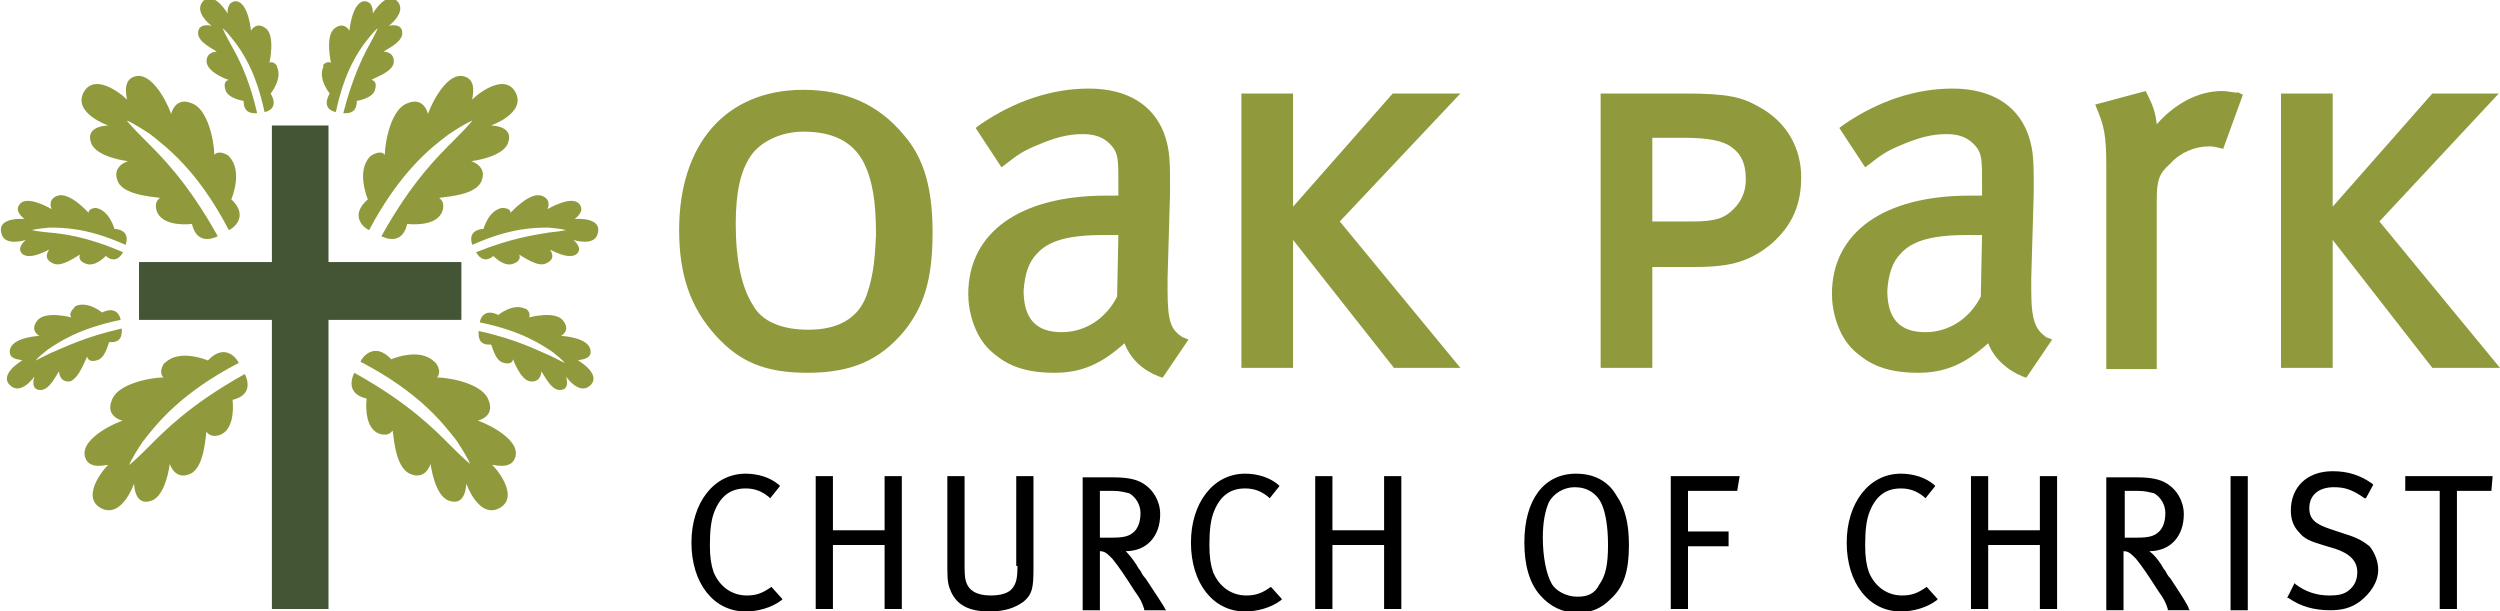 <svg version="1.2" baseProfile="tiny" xmlns="http://www.w3.org/2000/svg" width="203.2" height="49.7" overflow="visible"><path d="M62.7 47.7c-.7.5-1.2.7-2 .7-1.2 0-2.2-.7-2.7-1.9-.2-.6-.3-1.2-.3-2.2 0-1.2.1-2.1.4-2.8.5-1.2 1.3-1.8 2.5-1.8.7 0 1.3.2 1.9.7l.1.1.8-1-.1-.1c-.7-.6-1.7-.9-2.7-.9-2.6 0-4.4 2.4-4.4 5.6 0 3.3 1.8 5.6 4.4 5.6 1 0 2.1-.3 2.9-.9l.1-.1-.9-1zM71.9 43.1h-4.2v-4.4h-1.4v10.8h1.4v-5.2h4.2v5.2h1.4V38.7h-1.4zM82.7 46c0 1-.1 1.4-.4 1.8-.3.4-.9.6-1.8.6-1.1 0-1.8-.4-2-1.2-.1-.3-.1-.9-.1-1.6v-6.9H77v7.5c0 1.2.1 1.4.3 1.9.5 1.1 1.5 1.6 3.1 1.6 1.3 0 2.1-.3 2.8-.8.7-.6.8-1.1.8-2.7v-7.5h-1.4V46zM93.1 47c-.2-.2-.3-.4-.4-.6-.2-.2-.3-.5-.4-.6-.2-.3-.5-.7-.8-1 1.7 0 2.8-1.2 2.8-3 0-1.2-.7-2-1.1-2.3-.6-.5-1.4-.7-2.7-.7H88v10.8h1.4v-4.8c.4 0 .6.2 1 .6.5.6 1.1 1.5 1.8 2.6.5.7.6.9.8 1.5v.1h1.8l-.1-.1c0-.1-1.2-1.9-1.6-2.5m-.4-5.3c0 .7-.2 1.2-.5 1.5-.4.4-.9.5-1.8.5h-1v-3.8h1.1c.5 0 .9.1 1.3.2.5.3.9.9.9 1.6M103.3 47.7c-.7.5-1.2.7-2 .7-1.2 0-2.2-.7-2.7-1.9-.2-.6-.3-1.2-.3-2.2 0-1.2.1-2.1.4-2.8.5-1.2 1.3-1.8 2.5-1.8.7 0 1.3.2 1.9.7l.1.1.8-1-.1-.1c-.7-.6-1.7-.9-2.7-.9-2.6 0-4.4 2.4-4.4 5.6 0 3.3 1.8 5.6 4.4 5.6 1 0 2.1-.3 2.9-.9l.1-.1-.9-1zM112.5 43.1h-4.2v-4.4h-1.4v10.8h1.4v-5.2h4.2v5.2h1.4V38.7h-1.4zM128.1 38.5c-2.6 0-4.2 2.1-4.2 5.6 0 1.8.4 3.3 1.3 4.3.8.9 1.8 1.4 3 1.4 1.1 0 1.9-.3 2.7-1.1 1.1-1 1.5-2.3 1.5-4.4 0-1.7-.3-3-1-4-.5-.9-1.5-1.8-3.3-1.8m.1 10c-.9 0-1.8-.5-2.1-1.1-.4-.7-.7-2.1-.7-3.7 0-1.3.2-2.2.5-2.9.4-.7 1.2-1.2 2.1-1.2 1 0 1.8.5 2.2 1.4.3.7.5 1.8.5 3.3 0 1.6-.2 2.5-.7 3.2-.4.8-1 1-1.8 1M135.8 49.5h1.4v-5.1h3.3v-1.2h-3.3v-3.3h4l.2-1.2h-5.6zM156.6 47.7c-.7.5-1.2.7-2 .7-1.2 0-2.2-.7-2.7-1.9-.2-.6-.3-1.2-.3-2.2 0-1.2.1-2.1.4-2.8.5-1.2 1.3-1.8 2.5-1.8.7 0 1.3.2 1.9.7l.1.1.8-1-.1-.1c-.7-.6-1.7-.9-2.7-.9-2.6 0-4.4 2.4-4.4 5.6 0 3.3 1.8 5.6 4.4 5.6 1 0 2.1-.3 2.9-.9l.1-.1-.9-1zM165.8 43.1h-4.2v-4.4h-1.4v10.8h1.4v-5.2h4.2v5.2h1.4V38.7h-1.4zM176.4 47c-.2-.2-.3-.4-.4-.6-.2-.2-.3-.5-.4-.6-.2-.3-.5-.7-.9-1 1.7 0 2.8-1.2 2.8-3 0-1.2-.7-2-1.1-2.3-.6-.5-1.4-.7-2.7-.7h-2.5v10.8h1.4v-4.8c.4 0 .6.2 1 .6.5.6 1.1 1.5 1.8 2.6.5.7.6.9.8 1.5v.1h1.8l-.1-.1c.1-.1-1.1-1.9-1.5-2.5m-.4-5.3c0 .7-.2 1.2-.5 1.5-.4.4-.9.5-1.8.5h-1v-3.8h1.1c.5 0 .9.1 1.3.2.5.3.9.9.9 1.6M181.3 38.7h1.4v10.9h-1.4zM190.6 43.4l-1.2-.4c-1.2-.4-1.7-.8-1.7-1.7 0-1 .7-1.7 2-1.7.9 0 1.5.2 2.5.9h.1l.6-1.1-.1-.1c-1-.7-2-1-3.2-1-2.1 0-3.4 1.3-3.4 3.2 0 .7.2 1.3.7 1.8.4.5.9.7 1.9 1l1 .3c1.2.4 1.8 1 1.8 1.9 0 .6-.2 1.1-.7 1.5-.4.3-.8.4-1.6.4-1 0-1.9-.3-2.7-.9l-.1-.1-.6 1.2h.1c1 .7 2.1 1 3.4 1 1 0 1.7-.2 2.4-.7.9-.7 1.5-1.6 1.5-2.6 0-.7-.3-1.4-.7-1.9-.5-.4-1-.7-2-1M195.5 38.7v1.2h2.8v9.6h1.4v-9.6h2.8l.1-1.2z"/><g fill="#90993B"><path d="M65.3 7.3c-6.3 0-10.1 4.4-10.1 11.4 0 3.6.9 6.3 3 8.6 1.9 2.1 4 3 7.4 3 3.6 0 5.9-1 7.9-3.4 1.6-2 2.3-4.2 2.3-8 0-3.6-.7-6.1-2.4-8-2-2.4-4.7-3.6-8.1-3.6m5.1 16.8c-.7 1.8-2.3 2.7-4.7 2.7-2.2 0-3.8-.7-4.5-2-.9-1.4-1.4-3.6-1.4-6.6 0-2.6.4-4.3 1.2-5.5.8-1.2 2.5-2 4.3-2 2.4 0 4 .8 4.9 2.5.7 1.4 1 3.1 1 5.9-.1 2.4-.3 3.6-.8 5M94.9 23.6v-1l.2-6.9v-1.1c0-1.9-.1-2.7-.5-3.8-.9-2.3-3-3.6-6.1-3.6-3 0-6 1-8.8 2.9l-.4.3 2.1 3.2.4-.3c.9-.7 1.3-1 2.5-1.5 1.4-.6 2.5-.9 3.7-.9 1.1 0 1.8.3 2.4 1 .5.6.5 1.2.5 3v1h-1c-7 0-11.2 3-11.2 8 0 1.4.5 3.4 1.8 4.6 1 .9 2.3 1.8 5.2 1.8 2.2 0 3.8-.7 5.7-2.4.5 1.3 1.5 2.2 2.8 2.7l.3.1 2.1-3.1-.5-.2c-.9-.6-1.2-1.2-1.2-3.8m-10.6-3c1-1.1 2.7-1.5 5.5-1.5h1.1l-.1 5c-.9 1.8-2.6 2.9-4.5 2.9-2.1 0-3.1-1.1-3.1-3.4.1-1.3.4-2.3 1.1-3M118.7 7.6h-5.5l-8.1 9.2V7.6h-4.2v22.3h4.2V19.5l8.2 10.4h5.4L108.9 18zM143 8.7c-1.4-.8-2.5-1.1-6.1-1.1h-6.8v22.3h4.2v-8.2h3.5c3 0 4.5-.5 6.2-1.9 1.7-1.5 2.4-3.2 2.4-5.4 0-2.4-1.2-4.5-3.4-5.7m-8.7 2.5h2.5c2 0 3.2.2 4 .8.8.6 1.1 1.4 1.1 2.6 0 .9-.3 1.7-1 2.4s-1.4 1-3.3 1h-3.3v-6.8zM165.1 23.6v-1l.2-6.9v-1.1c0-1.9-.1-2.7-.5-3.8-.9-2.3-3-3.6-6.1-3.6-3 0-6 1-8.8 2.9l-.4.3 2.1 3.2.4-.3c.9-.7 1.3-1 2.5-1.5 1.4-.6 2.5-.9 3.7-.9 1.1 0 1.8.3 2.4 1 .5.6.5 1.2.5 3v1h-1c-7 0-11.2 3-11.2 8 0 1.4.5 3.4 1.8 4.6 1 .9 2.3 1.8 5.2 1.8 2.2 0 3.8-.7 5.7-2.4.5 1.3 1.6 2.2 2.8 2.7l.3.1 2.1-3.1-.5-.2c-.8-.6-1.2-1.2-1.2-3.8m-10.6-3c1-1.1 2.7-1.5 5.5-1.5h1.1l-.1 5c-.9 1.8-2.6 2.9-4.5 2.9-2.1 0-3.1-1.1-3.1-3.4.1-1.3.4-2.3 1.1-3M180.6 7.4c-1.9 0-3.8 1-5.3 2.7-.1-.9-.3-1.5-.7-2.3l-.2-.4-4.1 1.1.2.5c.5 1.2.7 2 .7 4.5V30h4.1V16.3c0-1.7.2-2.2 1.1-3 .8-.9 2-1.4 3.1-1.4.3 0 .4 0 .8.1l.4.1 1.6-4.4-.4-.2c-.1.1-.7-.1-1.3-.1M193.4 18l9.7-10.4h-5.4l-8.1 9.2V7.6h-4.2v22.3h4.2V19.5l8.1 10.4h5.5z"/></g><g><path fill="#90993B" d="M17.4 12.6c.1 0-.2-3.6-1.8-4.2-1.4-.6-1.7.9-1.7.9.1 0-1.3-3.5-2.9-3.1-1.2.3-.6 1.9-.7 1.9.1 0-2.5-2.4-3.5-.6-.9 1.7 2 2.7 2 2.7s-1.9 0-1.4 1.4c.4 1.2 3 1.5 3 1.5s-1.4.4-.8 1.7C10.2 16 13 16 13 16.1c-.6.4-.2 1.2-.2 1.2.6 1.2 2.8.9 2.8.9.4 1.7 1.7 1.2 2.1 1-2.5-4.5-4.7-6.6-5.9-7.8-1.2-1.2-1.5-1.6-1.5-1.6s.4.1 1.9 1.1c1.4 1.1 3.9 3 6.4 7.8.3-.1 1.7-1.1.2-2.5 0 0 1-2.3-.2-3.5.1 0-.8-.6-1.2-.1zM21.9 5.1s.5-2.2-.3-2.8c-.8-.6-1.2.2-1.2.2S20.2.2 19.2.1c-.8 0-.7 1-.7 1s-1.1-1.9-2-1c-.8.9.7 2 .7 2s-1.1-.3-1.1.6c0 .8 1.5 1.4 1.5 1.5 0 0-.9 0-.8.9.2.9 1.8 1.4 1.8 1.4-.5.1-.3.7-.3.7.1.8 1.5 1 1.5 1 0 1.1.8 1 1.1 1-.7-3.1-1.7-4.8-2.2-5.7-.5-.9-.6-1.2-.6-1.2s.2.1.9 1 1.8 2.5 2.5 5.8c.2 0 1.2-.3.5-1.5 0 0 1-1.2.5-2.2.1 0-.3-.5-.6-.3zM7.2 17.3s-1.5-1.7-2.5-1.4c-.9.3-.5 1.1-.5 1.1s-2-1.2-2.6-.4c-.5.6.4 1.2.4 1.2s-2.2-.2-1.9 1.1c.2 1.2 2 .6 2 .6s-.9.7-.2 1.2c.7.4 2-.4 2.1-.4 0 0-.6.7.3 1.1.7.4 2.1-.7 2.2-.7-.2.5.4.7.4.7.8.4 1.7-.6 1.7-.6.8.7 1.3-.1 1.4-.3-3-1.3-4.9-1.5-6-1.6-1.1-.1-1.4-.2-1.4-.2s.3-.1 1.4-.2c1.1 0 3.1 0 6.2 1.4.1-.2.4-1.2-.9-1.3 0 0-.4-1.5-1.5-1.7 0 0-.6 0-.6.4zM41.5 17.3s1.5-1.7 2.5-1.4c.9.3.5 1.1.5 1.1s2-1.2 2.6-.4c.5.6-.4 1.2-.4 1.2s2.2-.2 1.9 1.1c-.2 1.2-2 .6-2 .6s.9.7.2 1.2c-.7.4-2-.4-2.1-.4 0 0 .6.7-.3 1.1-.7.4-2.1-.7-2.2-.7.2.5-.4.7-.4.7-.8.4-1.7-.6-1.7-.6-.8.7-1.3-.1-1.4-.3 3-1.2 4.8-1.4 5.9-1.6 1.1-.1 1.3-.2 1.4-.2 0 0-.3-.1-1.4-.2-1.1 0-3.1 0-6.2 1.4-.1-.2-.4-1.2.9-1.3 0 0 .4-1.5 1.5-1.7.1 0 .7 0 .7.4zM5.8 25.8s-2.2-.6-2.8.3c-.6.8.2 1.2.2 1.2s-2.3.1-2.4 1.2c-.1.8 1 .7 1 .8 0 0-1.9 1.1-1 2 .9.9 2-.7 2-.7s-.4 1.1.5 1.1c.8 0 1.4-1.5 1.5-1.5 0 0 0 .9.9.8.8-.3 1.3-2 1.4-2 .1.5.7.3.7.3.8-.1 1-1.5 1.1-1.5 1.1.1 1-.8 1-1.1-3.1.7-4.8 1.6-5.8 2l-1.2.6s.1-.2 1-.9c.9-.6 2.5-1.7 5.9-2.4 0-.2-.3-1.2-1.5-.6 0 0-1.2-1-2.2-.5 0 .1-.6.5-.3.9zM43 25.8s2.2-.6 2.8.3c.6.8-.2 1.2-.2 1.2s2.3.1 2.4 1.2c.1.8-1 .7-1 .8 0 0 1.9 1.1 1 2-.9.9-2-.7-2-.7s.4 1.1-.5 1.1c-.8 0-1.4-1.5-1.5-1.5 0 0 0 .9-.9.8-.8-.1-1.4-1.8-1.4-1.8-.1.5-.7.3-.7.3-.8-.1-1-1.5-1.1-1.5-1.1.1-1-.8-1-1.1 3.2.7 4.8 1.6 5.8 2l1.2.6s-.1-.2-1-.9c-.9-.6-2.5-1.7-5.9-2.4 0-.2.3-1.2 1.5-.6 0 0 1.2-1 2.2-.5 0-.1.5.3.3.7zM26.9 5.1s-.5-2.2.3-2.8c.8-.6 1.2.2 1.2.2S28.6.2 29.6.1c.8 0 .7 1 .7 1s1.1-1.9 2-1c.8.9-.7 2-.7 2s1.1-.3 1.1.6c0 .8-1.5 1.4-1.5 1.5 0 0 .9 0 .8.9-.1.8-1.8 1.3-1.8 1.4.5.1.3.7.3.7-.1.8-1.5 1-1.5 1 0 1.1-.8 1-1.1 1 .8-3.1 1.7-4.8 2.2-5.7.5-.9.6-1.2.6-1.2s-.2.1-.9 1-1.8 2.5-2.5 5.8c-.2 0-1.2-.3-.5-1.5 0 0-1-1.2-.5-2.2-.2 0 .2-.5.6-.3zM13.3 30.7c0-.1-3.6.2-4.2 1.8-.6 1.4.9 1.7.9 1.7 0-.1-3.5 1.3-3.1 2.9.3 1.2 1.9.6 1.9.7 0-.1-2.4 2.5-.6 3.5 1.7.9 2.7-2 2.7-2s0 1.9 1.4 1.4c1.2-.4 1.5-3 1.5-3s.4 1.4 1.7.8c1.2-.6 1.2-3.4 1.3-3.4.4.6 1.2.2 1.2.2 1.2-.6.9-2.8.9-2.8 1.7-.4 1.2-1.7 1-2.1-4.5 2.5-6.6 4.7-7.8 5.9-1.2 1.2-1.6 1.5-1.6 1.5s.1-.4 1.1-1.9c1.1-1.4 3-3.9 7.8-6.4-.1-.3-1.1-1.7-2.5-.2 0 0-2.3-1-3.5.2 0-.1-.6.7-.1 1.2zM35.5 30.7c0-.1 3.6.2 4.2 1.8.6 1.4-.9 1.7-.9 1.7 0-.1 3.5 1.3 3.1 2.9-.3 1.2-1.9.6-1.9.7 0-.1 2.4 2.5.6 3.5-1.7.9-2.7-2-2.7-2s0 1.9-1.4 1.4c-1.2-.4-1.5-3-1.5-3s-.4 1.4-1.7.8C32 37.9 32 35 31.9 35c-.4.6-1.2.2-1.2.2-1.2-.6-.9-2.8-.9-2.8-1.7-.4-1.2-1.7-1-2.1 4.5 2.5 6.6 4.7 7.8 5.9 1.2 1.2 1.6 1.5 1.6 1.5s-.1-.4-1.1-1.9c-1.1-1.4-3-3.9-7.8-6.4.1-.3 1.1-1.7 2.5-.2 0 0 2.3-1 3.5.2.1 0 .7.8.2 1.3zM31.3 12.6c-.1 0 .2-3.6 1.8-4.2 1.4-.6 1.7.9 1.7.9-.1 0 1.3-3.5 2.9-3.1 1.2.3.6 1.9.7 1.9-.1 0 2.5-2.4 3.5-.6.9 1.7-2 2.7-2 2.7s1.9 0 1.4 1.4c-.4 1.2-3 1.5-3 1.5s1.4.4.8 1.7c-.6 1.2-3.4 1.2-3.4 1.3.6.4.2 1.2.2 1.2-.6 1.2-2.8.9-2.8.9-.4 1.7-1.7 1.2-2.1 1 2.5-4.5 4.7-6.6 5.9-7.8 1.2-1.2 1.5-1.6 1.5-1.6s-.4.1-1.9 1.1C35 12 32.5 14 30 18.7c-.3-.1-1.7-1.1-.1-2.5 0 0-1-2.3.2-3.5 0 0 .8-.6 1.2-.1z"/></g><g><path fill="#435535" d="M26.7 49.5V26h10.8v-4.7H26.7V10.2h-4.6v11.1H11.3V26h10.8v23.5z"/></g></svg>